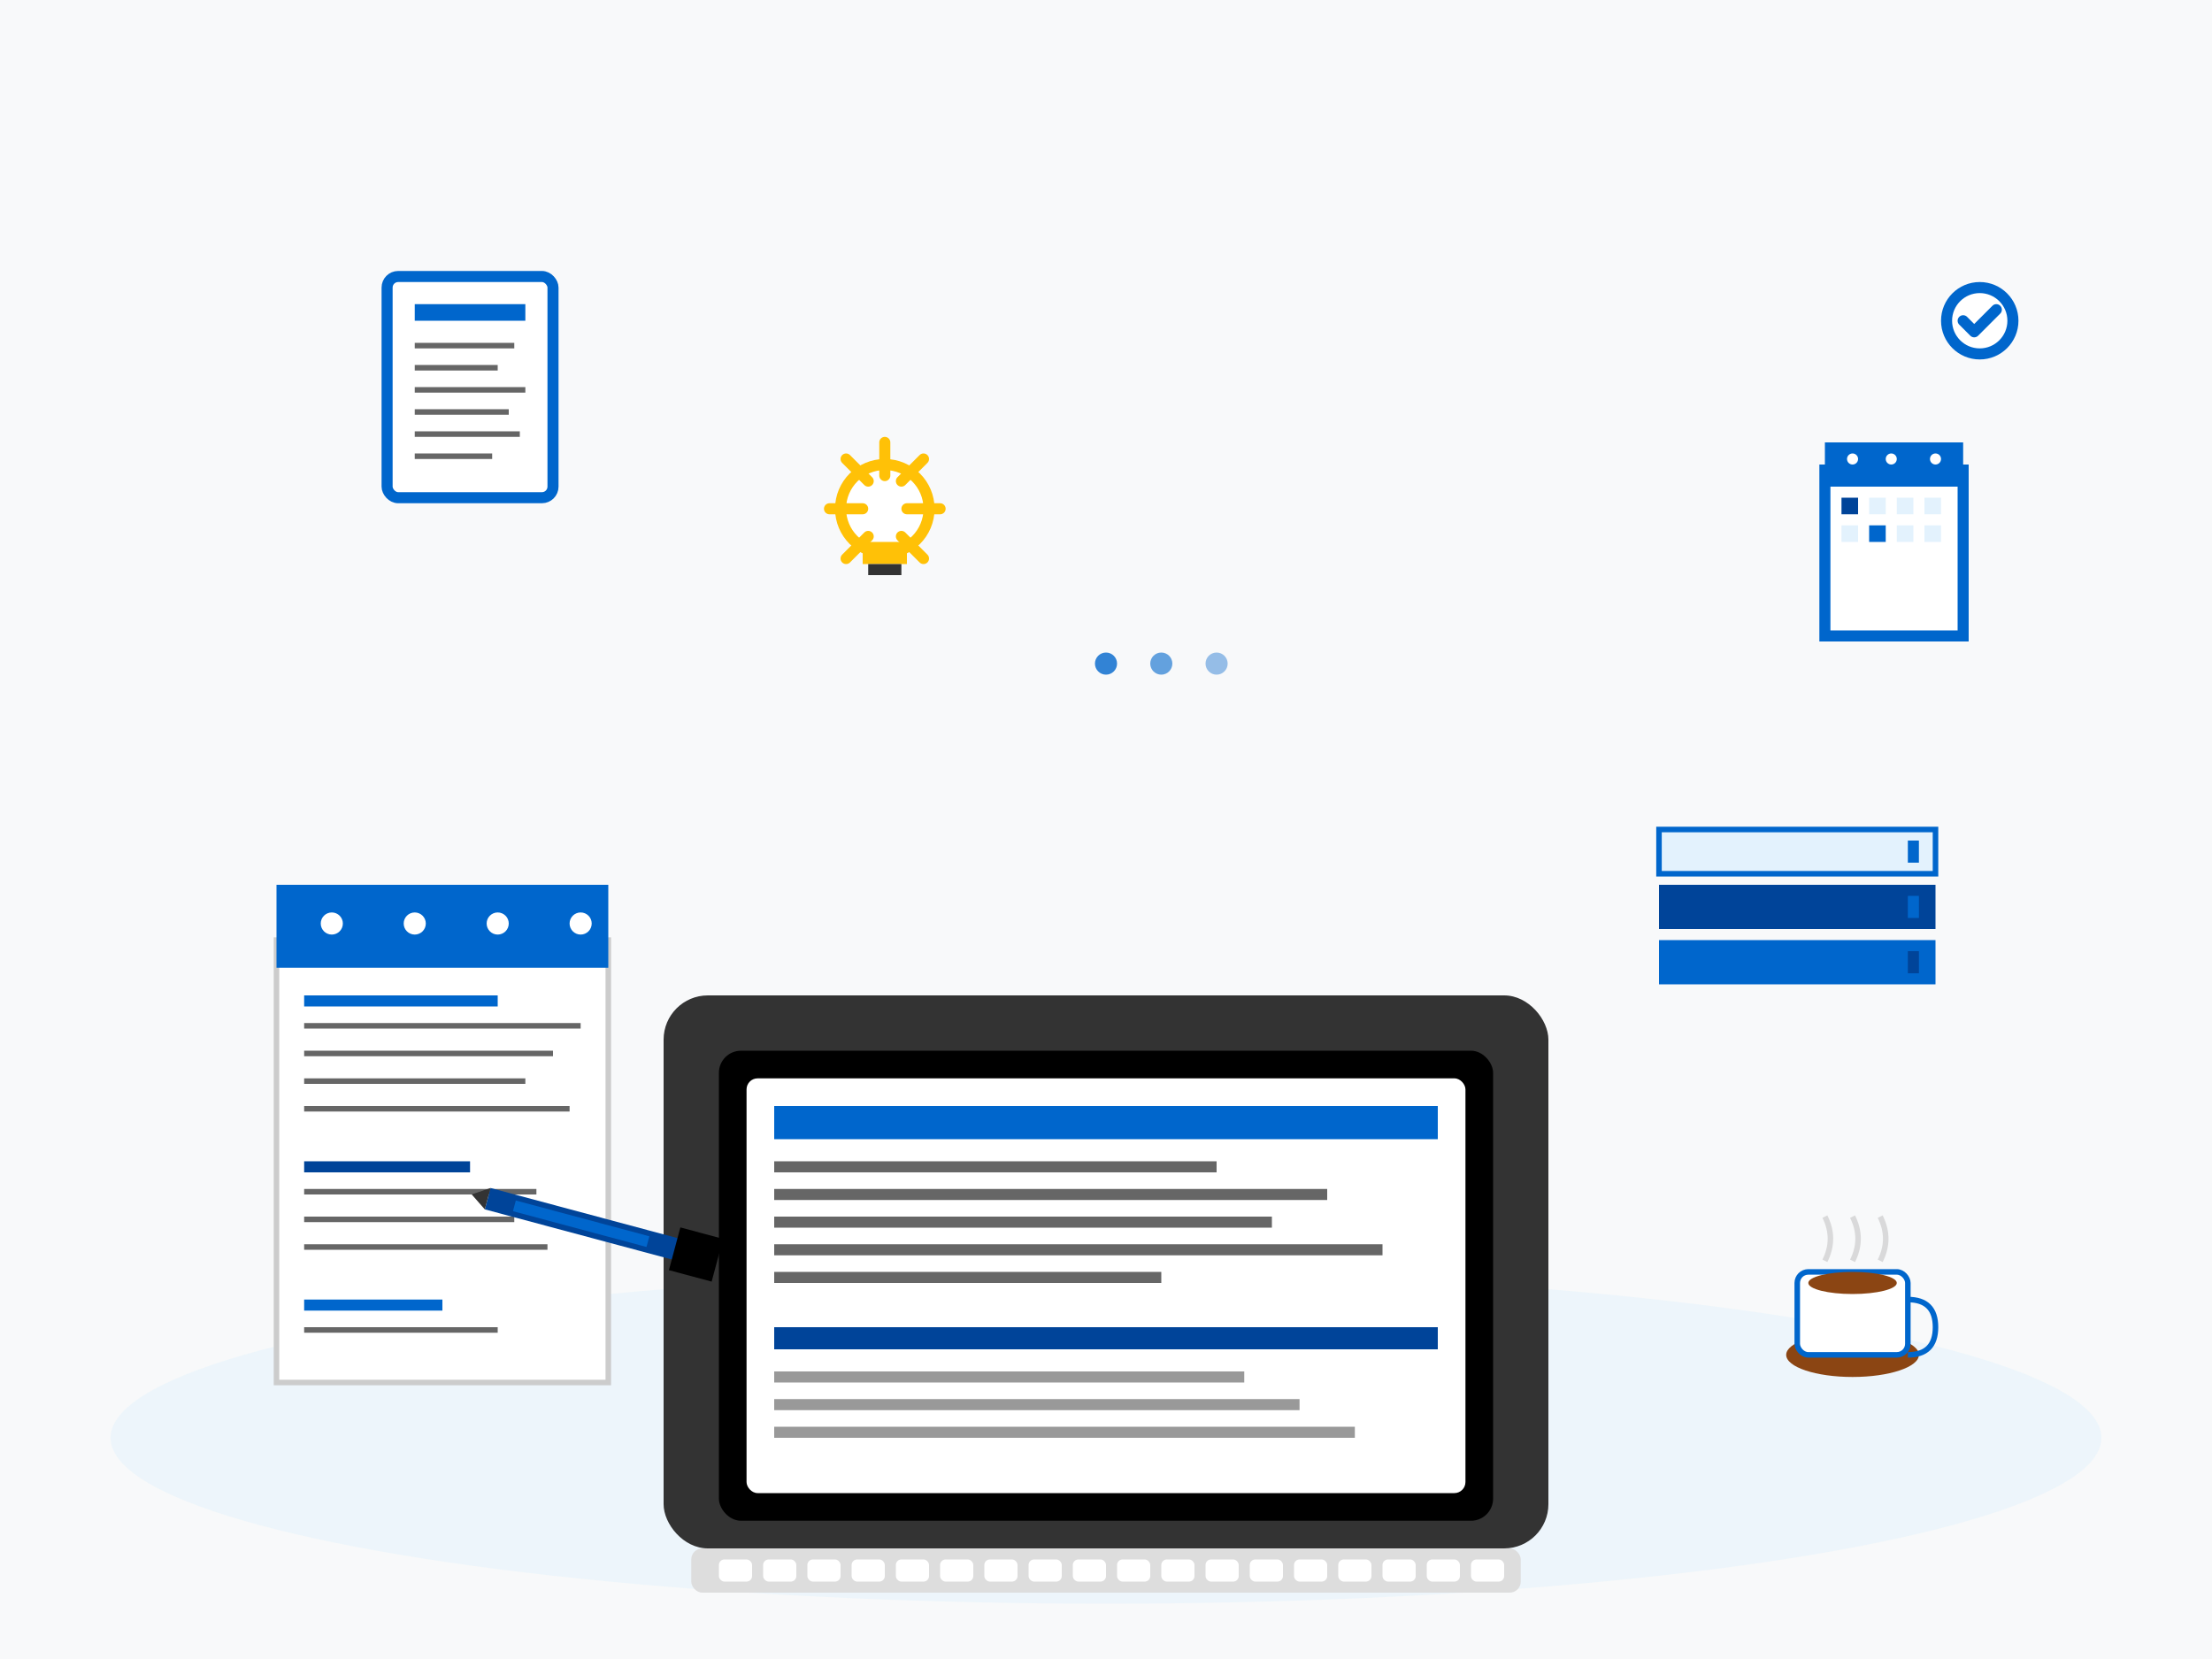 <svg width="400" height="300" viewBox="0 0 400 300" fill="none" xmlns="http://www.w3.org/2000/svg">
    <!-- Background -->
    <rect width="400" height="300" fill="#f8f9fa"/>
    
    <!-- Desk surface -->
    <ellipse cx="200" cy="260" rx="180" ry="30" fill="#e3f2fd" opacity="0.5"/>
    
    <!-- Laptop/Computer -->
    <rect x="120" y="180" width="160" height="100" rx="8" fill="#333"/>
    <rect x="130" y="190" width="140" height="85" rx="4" fill="#000"/>
    <rect x="135" y="195" width="130" height="75" rx="2" fill="white"/>
    
    <!-- Laptop screen content - blog interface -->
    <rect x="140" y="200" width="120" height="6" fill="#0066cc"/>
    <rect x="140" y="210" width="80" height="2" fill="#666"/>
    <rect x="140" y="215" width="100" height="2" fill="#666"/>
    <rect x="140" y="220" width="90" height="2" fill="#666"/>
    <rect x="140" y="225" width="110" height="2" fill="#666"/>
    <rect x="140" y="230" width="70" height="2" fill="#666"/>
    
    <rect x="140" y="240" width="120" height="4" fill="#004499"/>
    <rect x="140" y="248" width="85" height="2" fill="#999"/>
    <rect x="140" y="253" width="95" height="2" fill="#999"/>
    <rect x="140" y="258" width="105" height="2" fill="#999"/>
    
    <!-- Keyboard -->
    <rect x="125" y="280" width="150" height="8" rx="2" fill="#ddd"/>
    <rect x="130" y="282" width="6" height="4" rx="1" fill="#fff"/>
    <rect x="138" y="282" width="6" height="4" rx="1" fill="#fff"/>
    <rect x="146" y="282" width="6" height="4" rx="1" fill="#fff"/>
    <rect x="154" y="282" width="6" height="4" rx="1" fill="#fff"/>
    <rect x="162" y="282" width="6" height="4" rx="1" fill="#fff"/>
    <rect x="170" y="282" width="6" height="4" rx="1" fill="#fff"/>
    <rect x="178" y="282" width="6" height="4" rx="1" fill="#fff"/>
    <rect x="186" y="282" width="6" height="4" rx="1" fill="#fff"/>
    <rect x="194" y="282" width="6" height="4" rx="1" fill="#fff"/>
    <rect x="202" y="282" width="6" height="4" rx="1" fill="#fff"/>
    <rect x="210" y="282" width="6" height="4" rx="1" fill="#fff"/>
    <rect x="218" y="282" width="6" height="4" rx="1" fill="#fff"/>
    <rect x="226" y="282" width="6" height="4" rx="1" fill="#fff"/>
    <rect x="234" y="282" width="6" height="4" rx="1" fill="#fff"/>
    <rect x="242" y="282" width="6" height="4" rx="1" fill="#fff"/>
    <rect x="250" y="282" width="6" height="4" rx="1" fill="#fff"/>
    <rect x="258" y="282" width="6" height="4" rx="1" fill="#fff"/>
    <rect x="266" y="282" width="6" height="4" rx="1" fill="#fff"/>
    
    <!-- Coffee cup -->
    <g transform="translate(320, 220)">
        <ellipse cx="15" cy="25" rx="12" ry="4" fill="#8B4513"/>
        <rect x="5" y="10" width="20" height="15" rx="2" fill="white" stroke="#0066cc" stroke-width="1"/>
        <path d="M25 15Q30 15 30 20Q30 25 25 25" stroke="#0066cc" stroke-width="1" fill="none"/>
        <ellipse cx="15" cy="12" rx="8" ry="2" fill="#8B4513"/>
        <!-- Steam -->
        <path d="M10 8Q12 4 10 0" stroke="#ccc" stroke-width="1" fill="none" opacity="0.7"/>
        <path d="M15 8Q17 4 15 0" stroke="#ccc" stroke-width="1" fill="none" opacity="0.7"/>
        <path d="M20 8Q22 4 20 0" stroke="#ccc" stroke-width="1" fill="none" opacity="0.7"/>
    </g>
    
    <!-- Notepad with ideas -->
    <g transform="translate(50, 160)">
        <rect x="0" y="10" width="60" height="80" fill="white" stroke="#ccc" stroke-width="1"/>
        <rect x="0" y="0" width="60" height="15" fill="#0066cc"/>
        <circle cx="10" cy="7" r="2" fill="white"/>
        <circle cx="25" cy="7" r="2" fill="white"/>
        <circle cx="40" cy="7" r="2" fill="white"/>
        <circle cx="55" cy="7" r="2" fill="white"/>
        
        <!-- Notes content -->
        <rect x="5" y="20" width="35" height="2" fill="#0066cc"/>
        <rect x="5" y="25" width="50" height="1" fill="#666"/>
        <rect x="5" y="30" width="45" height="1" fill="#666"/>
        <rect x="5" y="35" width="40" height="1" fill="#666"/>
        <rect x="5" y="40" width="48" height="1" fill="#666"/>
        
        <rect x="5" y="50" width="30" height="2" fill="#004499"/>
        <rect x="5" y="55" width="42" height="1" fill="#666"/>
        <rect x="5" y="60" width="38" height="1" fill="#666"/>
        <rect x="5" y="65" width="44" height="1" fill="#666"/>
        
        <rect x="5" y="75" width="25" height="2" fill="#0066cc"/>
        <rect x="5" y="80" width="35" height="1" fill="#666"/>
    </g>
    
    <!-- Pen -->
    <g transform="translate(90, 210) rotate(15)">
        <rect x="0" y="5" width="40" height="4" fill="#004499"/>
        <rect x="35" y="3" width="8" height="8" fill="#silver"/>
        <polygon points="0,5 -3,7 -3,7 0,9" fill="#333"/>
        <rect x="5" y="6" width="25" height="2" fill="#0066cc"/>
    </g>
    
    <!-- Books stack -->
    <g transform="translate(300, 150)">
        <rect x="0" y="20" width="50" height="8" fill="#0066cc"/>
        <rect x="0" y="10" width="50" height="8" fill="#004499"/>
        <rect x="0" y="0" width="50" height="8" fill="#e3f2fd" stroke="#0066cc" stroke-width="1"/>
        <rect x="45" y="2" width="2" height="4" fill="#0066cc"/>
        <rect x="45" y="12" width="2" height="4" fill="#0066cc"/>
        <rect x="45" y="22" width="2" height="4" fill="#004499"/>
    </g>
    
    <!-- Floating blog elements -->
    <!-- Blog post icon -->
    <g transform="translate(70, 50)">
        <rect x="0" y="0" width="30" height="40" fill="white" stroke="#0066cc" stroke-width="2" rx="2"/>
        <rect x="5" y="5" width="20" height="3" fill="#0066cc"/>
        <rect x="5" y="12" width="18" height="1" fill="#666"/>
        <rect x="5" y="16" width="15" height="1" fill="#666"/>
        <rect x="5" y="20" width="20" height="1" fill="#666"/>
        <rect x="5" y="24" width="17" height="1" fill="#666"/>
        <rect x="5" y="28" width="19" height="1" fill="#666"/>
        <rect x="5" y="32" width="14" height="1" fill="#666"/>
    </g>
    
    <!-- Calendar/schedule -->
    <g transform="translate(330, 80)">
        <rect x="0" y="5" width="25" height="30" fill="white" stroke="#0066cc" stroke-width="2"/>
        <rect x="0" y="0" width="25" height="8" fill="#0066cc"/>
        <circle cx="5" cy="3" r="1" fill="white"/>
        <circle cx="12" cy="3" r="1" fill="white"/>
        <circle cx="20" cy="3" r="1" fill="white"/>
        
        <!-- Calendar grid -->
        <rect x="3" y="10" width="3" height="3" fill="#004499"/>
        <rect x="8" y="10" width="3" height="3" fill="#e3f2fd"/>
        <rect x="13" y="10" width="3" height="3" fill="#e3f2fd"/>
        <rect x="18" y="10" width="3" height="3" fill="#e3f2fd"/>
        <rect x="3" y="15" width="3" height="3" fill="#e3f2fd"/>
        <rect x="8" y="15" width="3" height="3" fill="#0066cc"/>
        <rect x="13" y="15" width="3" height="3" fill="#e3f2fd"/>
        <rect x="18" y="15" width="3" height="3" fill="#e3f2fd"/>
    </g>
    
    <!-- Light bulb (ideas) -->
    <g transform="translate(150, 80)">
        <circle cx="10" cy="12" r="8" fill="#fff" stroke="#ffc107" stroke-width="2"/>
        <rect x="6" y="18" width="8" height="4" fill="#ffc107"/>
        <rect x="7" y="22" width="6" height="2" fill="#333"/>
        <!-- Light rays -->
        <path d="M10 0v6" stroke="#ffc107" stroke-width="2" stroke-linecap="round"/>
        <path d="M0 12h6" stroke="#ffc107" stroke-width="2" stroke-linecap="round"/>
        <path d="M20 12h-6" stroke="#ffc107" stroke-width="2" stroke-linecap="round"/>
        <path d="M3 3l4 4" stroke="#ffc107" stroke-width="2" stroke-linecap="round"/>
        <path d="M17 3l-4 4" stroke="#ffc107" stroke-width="2" stroke-linecap="round"/>
        <path d="M3 21l4-4" stroke="#ffc107" stroke-width="2" stroke-linecap="round"/>
        <path d="M17 21l-4-4" stroke="#ffc107" stroke-width="2" stroke-linecap="round"/>
    </g>
    
    <!-- Writing animation indicators -->
    <g transform="translate(200, 120)">
        <circle cx="0" cy="0" r="2" fill="#0066cc" opacity="0.8"/>
        <circle cx="10" cy="0" r="2" fill="#0066cc" opacity="0.6"/>
        <circle cx="20" cy="0" r="2" fill="#0066cc" opacity="0.4"/>
    </g>
    
    <!-- Success/publish icons -->
    <g transform="translate(350, 50)">
        <circle cx="8" cy="8" r="6" fill="white" stroke="#0066cc" stroke-width="2"/>
        <path d="M5 8l2 2 4-4" stroke="#0066cc" stroke-width="2" stroke-linecap="round" stroke-linejoin="round"/>
    </g>
</svg>
